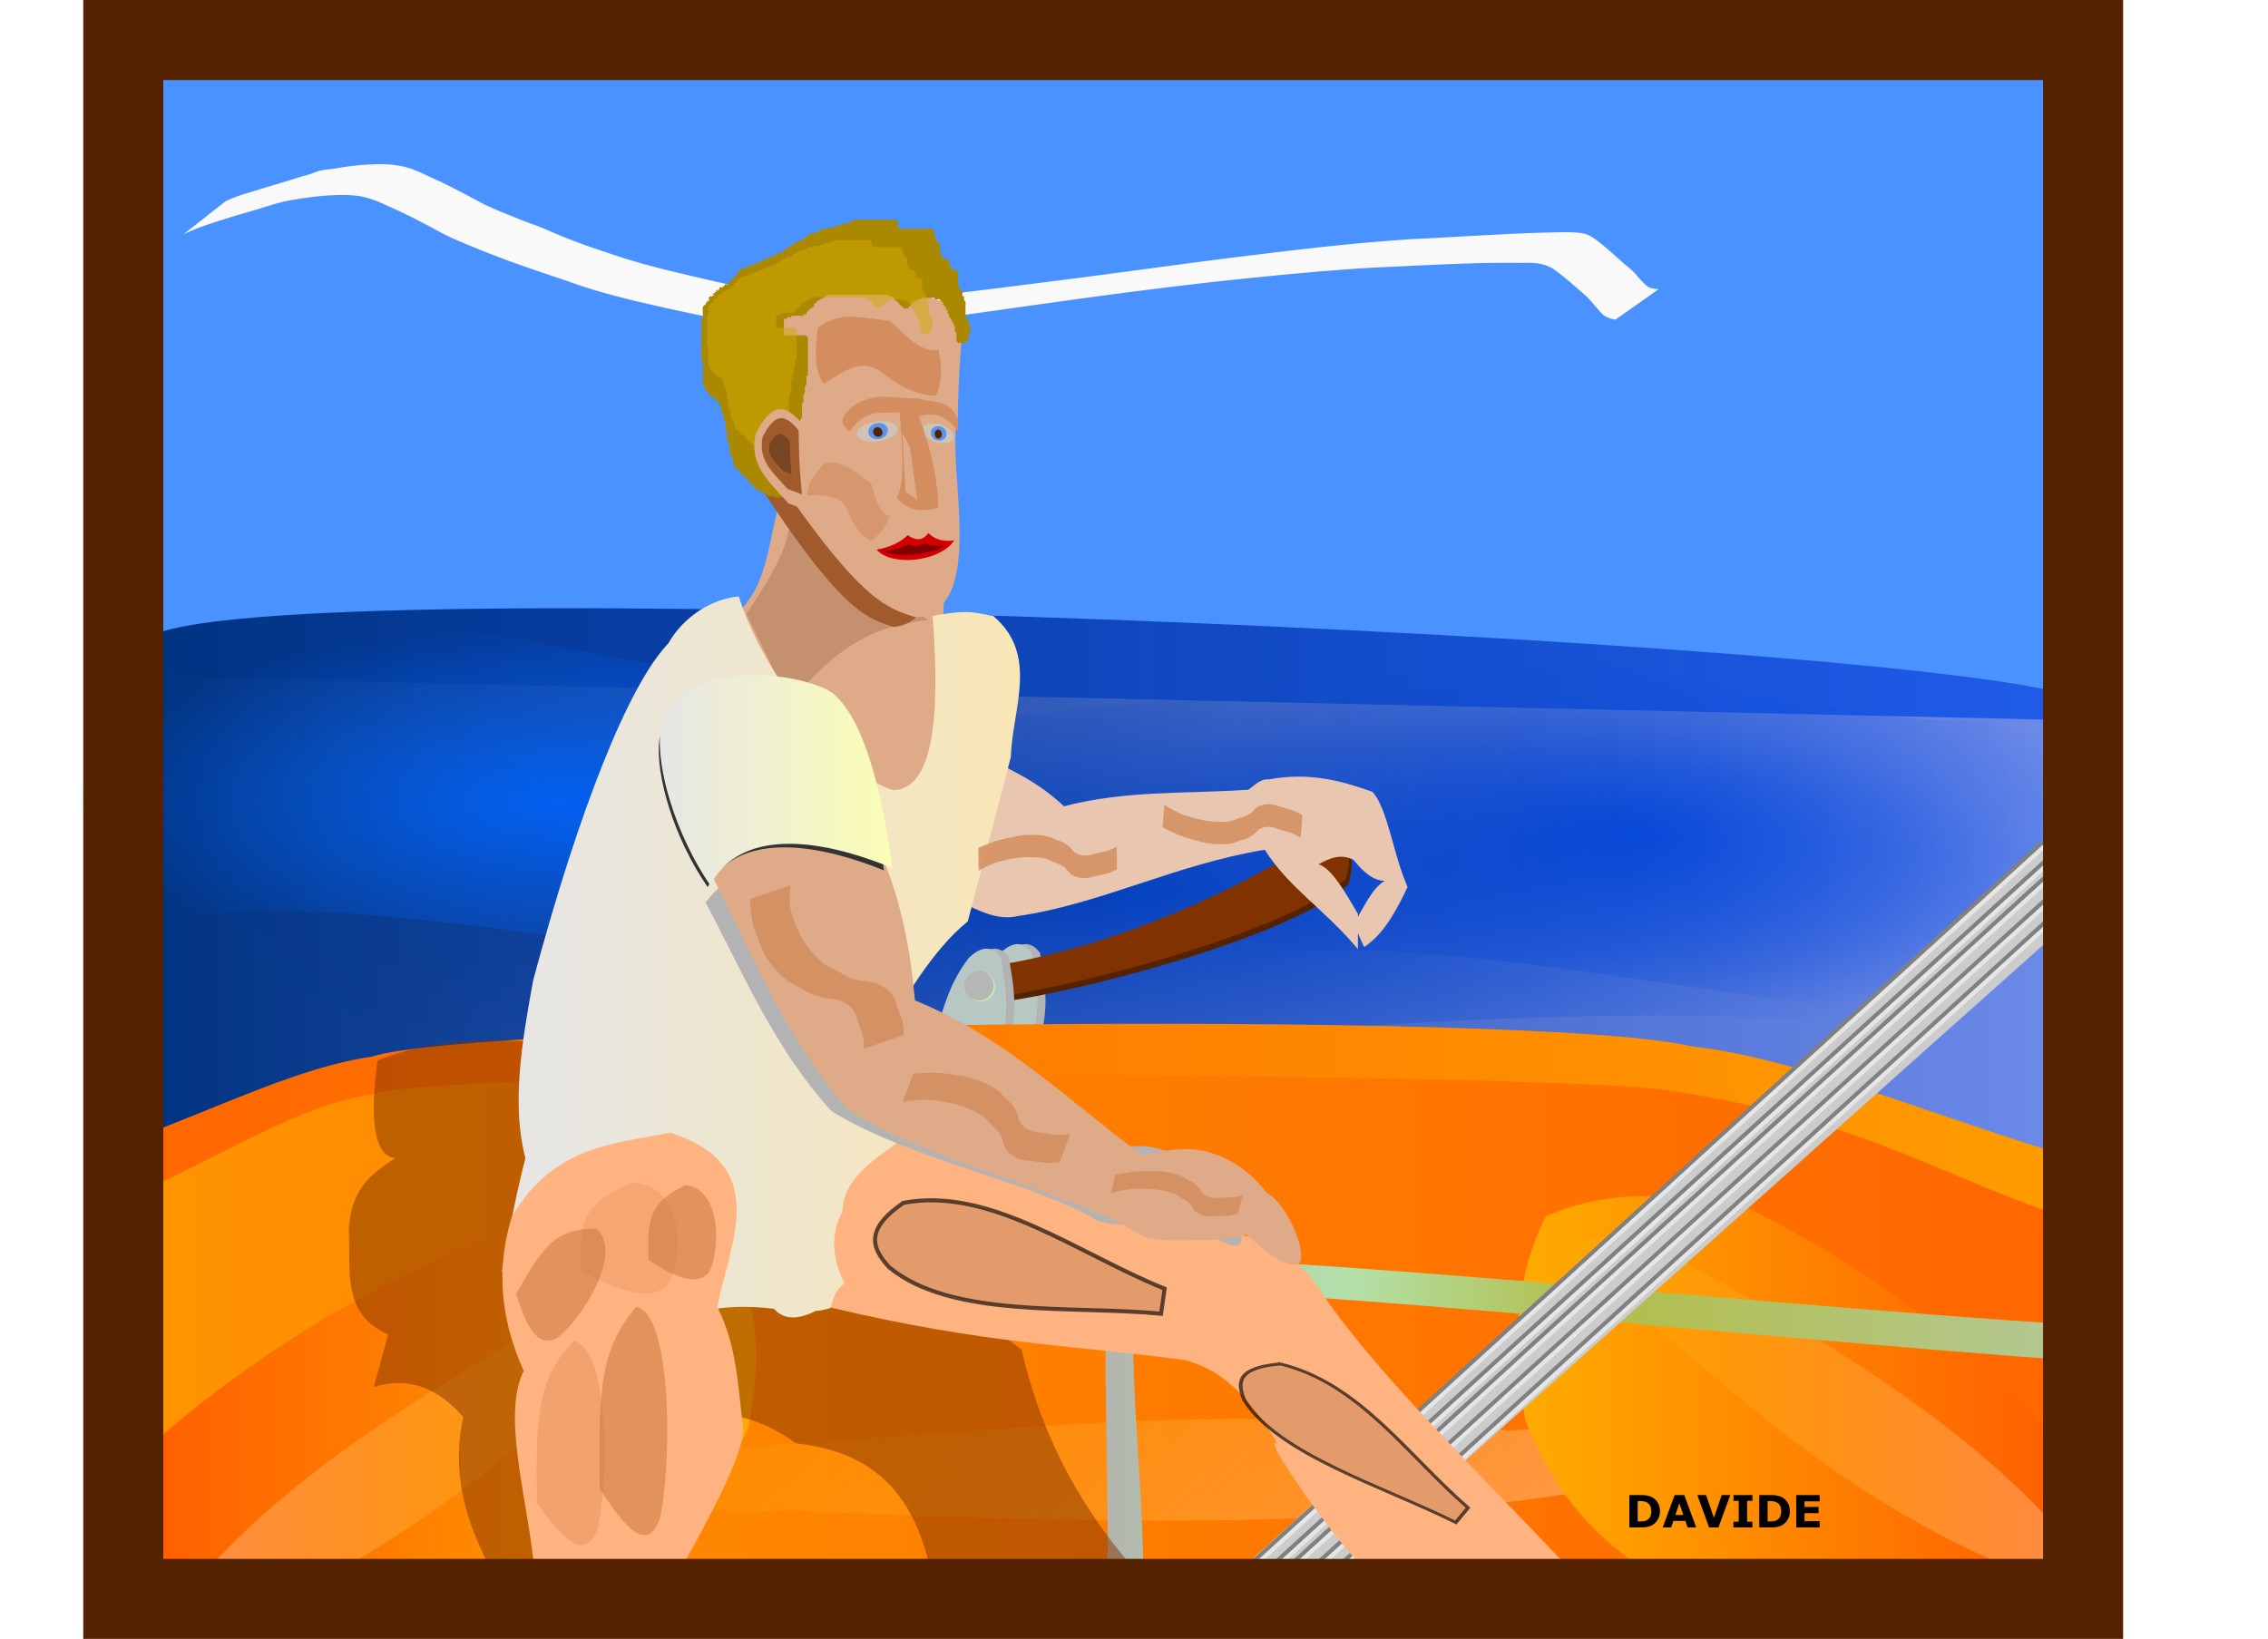 <svg xmlns="http://www.w3.org/2000/svg" xmlns:xlink="http://www.w3.org/1999/xlink" viewBox="0 0 560.38 405.02"><defs><filter id="L" height="1.293" width="2.32" color-interpolation-filters="sRGB" y="-.147" x="-.66"><feGaussianBlur stdDeviation="1.019"/></filter><filter id="D" height="2.705" width="1.668" color-interpolation-filters="sRGB" y="-.853" x="-.334"><feGaussianBlur stdDeviation="9.96"/></filter><filter id="v" height="1.282" width="1.209" color-interpolation-filters="sRGB" y="-.141" x="-.104"><feGaussianBlur stdDeviation="6.379"/></filter><filter id="y" height="1.392" width="1.619" color-interpolation-filters="sRGB" y="-.196" x="-.309"><feGaussianBlur stdDeviation="3.302"/></filter><filter id="z" height="2.711" width="1.504" color-interpolation-filters="sRGB" y="-.855" x="-.252"><feGaussianBlur stdDeviation="4.737"/></filter><filter id="A" height="2.844" width="1.499" color-interpolation-filters="sRGB" y="-.922" x="-.249"><feGaussianBlur stdDeviation="4.72"/></filter><filter id="B" height="1.655" width="1.799" color-interpolation-filters="sRGB" y="-.328" x="-.4"><feGaussianBlur stdDeviation="3.776"/></filter><filter id="t" height="1.462" width="1.5" color-interpolation-filters="sRGB" y="-.231" x="-.25"><feGaussianBlur stdDeviation="4.671"/></filter><filter id="G" height="1.48" width="1.48" color-interpolation-filters="sRGB" y="-.24" x="-.24"><feGaussianBlur stdDeviation="6.051"/></filter><filter id="F" height="1.194" width="1.315" color-interpolation-filters="sRGB" y="-.097" x="-.158"><feGaussianBlur stdDeviation="3.286"/></filter><filter id="H" height="1.183" width="1.348" color-interpolation-filters="sRGB" y="-.092" x="-.174"><feGaussianBlur stdDeviation=".719"/></filter><filter id="I" height="1.365" width="1.694" color-interpolation-filters="sRGB" y="-.183" x="-.347"><feGaussianBlur stdDeviation="1.434"/></filter><filter id="w" height="1.253" width="1.229" color-interpolation-filters="sRGB" y="-.126" x="-.114"><feGaussianBlur stdDeviation="2.735"/></filter><filter id="P" height="1.954" width="1.578" color-interpolation-filters="sRGB" y="-.477" x="-.289"><feGaussianBlur stdDeviation="4.015"/></filter><filter id="K" height="1.242" width="1.238" color-interpolation-filters="sRGB" y="-.121" x="-.119"><feGaussianBlur stdDeviation="1.415"/></filter><filter id="N" height="1.465" width="1.162" color-interpolation-filters="sRGB" y="-.233" x="-.081"><feGaussianBlur stdDeviation=".646"/></filter><filter id="O" height="1.749" width="1.143" color-interpolation-filters="sRGB" y="-.374" x="-.071"><feGaussianBlur stdDeviation=".448"/></filter><filter id="M" height="1.355" width="1.181" color-interpolation-filters="sRGB" y="-.177" x="-.091"><feGaussianBlur stdDeviation=".38"/></filter><filter id="J" height="1.326" width="1.186" color-interpolation-filters="sRGB" y="-.163" x="-.093"><feGaussianBlur stdDeviation=".376"/></filter><filter id="E" height="1.93" width="1.798" color-interpolation-filters="sRGB" y="-.465" x="-.399"><feGaussianBlur stdDeviation="10.399"/></filter><filter id="C" height="1.824" width="2.29" color-interpolation-filters="sRGB" y="-.412" x="-.645"><feGaussianBlur stdDeviation="4.921"/></filter><filter id="d" height="1.844" width="1.335" color-interpolation-filters="sRGB" y="-.422" x="-.168"><feGaussianBlur stdDeviation="16.563"/></filter><filter id="p" height="1.444" width="1.165" color-interpolation-filters="sRGB" y="-.222" x="-.082"><feGaussianBlur stdDeviation="8.127"/></filter><filter id="g" height="2.79" width="1.2" color-interpolation-filters="sRGB" y="-.895" x="-.1"><feGaussianBlur stdDeviation="15.198"/></filter><linearGradient id="b"><stop offset="0" stop-color="#fff7ef" stop-opacity=".729"/><stop offset="1" stop-color="#ffd400" stop-opacity=".132"/></linearGradient><linearGradient id="a"><stop offset="0" stop-color="#06f"/><stop offset="1" stop-color="#06f" stop-opacity="0"/></linearGradient><linearGradient id="c"><stop offset="0" stop-color="#ffac00"/><stop offset="1" stop-color="#ff5d00"/></linearGradient><linearGradient id="u" y2="228.45" gradientUnits="userSpaceOnUse" x2="239.25" y1="228.45" x1="111.24"><stop offset="0" stop-color="#e6e6e6"/><stop offset=".25" stop-color="#eae6da"/><stop offset=".5" stop-color="#efe6ce"/><stop offset="1" stop-color="#f9e6b6"/></linearGradient><linearGradient id="s" y2="200.11" gradientUnits="userSpaceOnUse" x2="507.01" y1="378.36" x1="306.05"><stop offset="0" stop-color="#ccc"/><stop offset="1" stop-color="#ccc"/></linearGradient><linearGradient id="h" y2="217.84" gradientUnits="userSpaceOnUse" x2="496.58" y1="217.84" x1="21.361"><stop offset="0" stop-color="#003380"/><stop offset="1" stop-color="#0033d7" stop-opacity=".574"/></linearGradient><linearGradient id="i" y2="314.88" gradientUnits="userSpaceOnUse" x2="499.1" y1="314.88" x1="19.679"><stop offset="0" stop-color="#ff9400"/><stop offset="1" stop-color="#f60"/></linearGradient><linearGradient id="j" y2="342.83" xlink:href="#b" gradientUnits="userSpaceOnUse" x2="498.26" gradientTransform="matrix(-1.407 -.556 -.904 .831 1187.2 310.67)" y1="342.83" x1="374.5"/><linearGradient id="k" y2="335.5" xlink:href="#c" gradientUnits="userSpaceOnUse" x2="497.42" gradientTransform="matrix(-1.13 0 0 .919 582.49 28.302)" y1="335.5" x1="360.91"/><linearGradient id="l" y2="335.5" xlink:href="#c" gradientUnits="userSpaceOnUse" x2="497.42" y1="335.5" x1="360.91"/><linearGradient id="m" y2="342.83" xlink:href="#b" gradientUnits="userSpaceOnUse" x2="498.26" gradientTransform="matrix(-1.014 0 0 -.994 876.63 680)" y1="342.83" x1="374.5"/><linearGradient id="n" y2="342.83" xlink:href="#b" gradientUnits="userSpaceOnUse" x2="498.26" gradientTransform="matrix(1.014 0 0 -.994 -344.26 689.25)" y1="342.83" x1="374.5"/><linearGradient id="o" y2="340.28" gradientUnits="userSpaceOnUse" x2="499.18" y1="340.28" x1="259.89"><stop offset="0" stop-color="#b3b5af"/><stop offset=".25" stop-color="#b3e1ab"/><stop offset=".5" stop-color="#b3bd47"/><stop offset="1" stop-color="#b3c894"/></linearGradient><linearGradient id="r" y2="268.35" gradientUnits="userSpaceOnUse" x2="499.94" y1="268.35" x1="17.998"><stop offset="0" stop-color="#f60"/><stop offset="1" stop-color="#ff9c00"/></linearGradient><linearGradient id="x" y2="183.92" gradientUnits="userSpaceOnUse" x2="207.66" y1="183.92" x1="150.24"><stop offset="0" stop-color="#e6e6e6"/><stop offset="1" stop-color="#fbfdb6"/></linearGradient><radialGradient id="q" xlink:href="#a" gradientUnits="userSpaceOnUse" cy="210.81" cx="255.61" gradientTransform="matrix(-.493 0 0 .183 251.3 150.81)" r="240.47"/><radialGradient id="f" xlink:href="#a" gradientUnits="userSpaceOnUse" cy="210.81" cx="255.61" gradientTransform="matrix(1 0 0 .213 0 165.99)" r="240.47"/><radialGradient id="e" xlink:href="#a" gradientUnits="userSpaceOnUse" cy="210.81" cx="255.61" gradientTransform="matrix(-.493 0 0 .196 515.31 155.94)" r="240.47"/></defs><path d="M507.85 157.16c-41.439 42.95-176.88-48.285-237.11 18.025l1.244 69.095c21.257-52.23 223.83 28.958 235.86-18.025z" opacity=".92" filter="url(#d)" fill="url(#e)" transform="translate(12.778 8.901)"/><path d="M15.135 167.32c84.053 46.647 358.77-52.442 480.94 19.576l-2.522 75.042c-43.12-56.73-454.02 31.45-478.42-19.58z" opacity=".92" fill="url(#f)" transform="translate(12.778 8.901)"/><path d="M34.883 9.892l.884 157.39 472.15 10.61-.88-167.12z" opacity=".848" fill="#2a7fff"/><path d="M42.817 40.936c2.589-1.372 5.43-2.06 8.207-2.934 3.694-1.156 7.413-2.202 11.092-3.403.49-.128.988-.234 1.472-.383.652-.202 1.664-.653 2.34-.838 1.272-.35 2.615-.45 3.92-.592a59.914 59.914 0 018.082-1c2.794-.152 5.548-.224 8.296.343 3.508.631 6.613 2.507 9.86 3.884a290.337 290.337 0 0110.5 5.456c2.831 1.36 5.76 2.5 8.669 3.678 2.263.963 4.63 1.664 6.877 2.658 5.066 2.27 10.3 4.162 15.574 5.882 6.042 2.104 12.218 3.686 18.437 5.15 7.225 1.708 14.457 3.394 21.756 4.751 7.717 1.353 15.55 1.745 23.37 1.771 13.581-.51 27.06-2.356 40.527-4.074 19.104-2.319 38.141-5.135 57.251-7.414 12.445-1.545 24.914-2.901 37.43-3.701 8.436-.4 16.863-.942 25.3-1.34 4.156-.167 8.315-.316 12.475-.353 1.682.045 3.541 0 5.148.605.87.327 1.515.824 2.278 1.335 2.704 2.058 5.151 4.44 7.755 6.628 1.882 1.382 3.09 3.496 4.94 4.892.814.482 1.74.556 2.659.637l-10.668 7.518c-1.107-.218-2.168-.504-3.057-1.243-1.694-1.561-2.92-3.574-4.712-5.047-2.522-2.208-5.025-4.477-7.787-6.381-2.153-1.244-4.508-1.454-6.971-1.37-4.02-.001-8.04-.025-12.058.1-8.297.233-16.583.696-24.875 1.064-12.25.706-24.46 1.913-36.66 3.204-19.142 2.063-38.2 4.75-57.261 7.451-13.763 1.957-27.562 3.799-41.451 4.567-7.914.046-15.83-.338-23.615-1.876-7.357-1.4-14.68-2.983-21.975-4.668-6.227-1.473-12.401-3.09-18.42-5.294-5.4-1.818-10.818-3.616-16.155-5.61-2.266-.901-4.568-1.71-6.806-2.684-2.931-1.183-5.86-2.391-8.657-3.87-3.419-1.895-6.9-3.689-10.438-5.351-3.175-1.399-6.291-3.098-9.777-3.57-2.708-.364-5.433-.232-8.155-.065-2.693.222-5.362.597-8.025 1.052-2.59.386-5.038 1.207-7.54 1.957-3.672 1.14-7.385 2.14-11.033 3.355-2.879.91-5.717 1.876-8.425 3.226l10.305-8.103z" filter="url(#g)" fill="#f9f9f9" transform="translate(12.778 8.901)"/><path d="M21.861 287.56l.84-137.05c-.35-20.051 416.84-2.785 473.37 11.771l-2.522 132.01z" fill="url(#h)" transform="translate(12.778 8.901)"/><path d="M20.179 284.19l58.016-26.906 158.07-6.726 163.12 3.363 99.215 32.79-2.522 92.49H24.388z" fill="url(#i)" transform="translate(12.778 8.901)"/><path d="M380.09 359.37c-61.683 10.456-130.66 7.888-199.84 4.947-20.629 2.903-27.686-6.68-36.666-14.493 71.937-2.018 131.46-13.389 216.99-5.165 25.347-2.901 40.76 5.805 19.52 14.712z" opacity=".401" fill="url(#j)" transform="translate(12.778 8.901)"/><path d="M166.28 298.09c-19.005-6.71-38.01-5.041-57.015-1.546-33.322 13.056-62.653 31.523-88.373 54.886v28.602l117.83-1.546c11.978-6.983 23.77-14.876 33.259-34.014 3.082-15.461 3.77-30.922-5.702-46.382z" fill="url(#k)" transform="translate(12.778 8.901)"/><path d="M368.27 293.44c16.816-7.3 33.632-5.483 50.448-1.682 29.484 14.2 55.437 34.287 78.195 59.697v31.11l-104.26-1.681c-10.599-7.595-21.033-16.18-29.428-36.996-2.727-16.816-3.337-33.632 5.045-50.448z" fill="url(#l)" transform="translate(13.662 7.133)"/><path d="M496.28 372.45c-25.376-29.136-61.568-49.79-98.072-70.202-8.812-9.247-17.624-3.565-26.437 0 35.173 25.468 58.958 54.657 106.6 76.052 11.192 10.806 23.738 8.62 17.909-5.85z" opacity=".401" fill="url(#m)" transform="translate(13.662 7.133)"/><path d="M36.086 381.7c25.376-29.136 61.568-49.79 98.072-70.202 8.812-9.247 17.624-3.565 26.437 0-35.173 25.468-58.958 54.657-106.6 76.052-11.192 10.806-23.738 8.62-17.909-5.85z" opacity=".401" fill="url(#n)" transform="translate(12.778 8.901)"/><path d="M269.68 378.54c0-22.399-5.488-67.383 0-67.198.797-5.657 152.67 10.61 229 15.915v-8.842c-78.692-5.01-234.91-21.147-236.08-15.03-4.066 1.325-1.179 50.103-1.768 75.155z" fill="url(#o)" transform="translate(12.778 8.901)"/><path d="M243.83 151.96C202.4 192.09 66.96 106.85 6.73 168.8l1.244 64.553c21.253-48.79 223.83 27.06 235.86-16.84z" opacity=".92" filter="url(#p)" fill="url(#q)" transform="translate(12.778 8.901)"/><path d="M257.381 255.053l-16.698-.226c2.04-6.393 3.447-12.787 8.35-19.18 3.92-3.853 6.38-2.21 7.897-.225 1.173 6.339 2.226 12.703.451 19.632z" fill="#b3b3b3"/><path d="M255.381 255.053l-16.698-.226c2.04-6.393 3.447-12.787 8.35-19.18 3.92-3.853 6.38-2.21 7.897-.225 1.173 6.339 2.226 12.703.451 19.632z" fill="#b7c8c4"/><path d="M241.818 240.581c7.293-.763 41.108-5.585 81.686-30.237 7.221-2.452 12.612-2.534 9.703 8.124-14.525 13.976-76.034 29.003-88.907 29.335z" fill="#520"/><path d="M241.138 239.261c7.293-.763 41.108-5.585 81.686-30.237 7.221-2.452 12.612-2.534 9.703 8.124-14.525 13.976-76.034 29.003-88.907 29.335z" fill="#803300"/><path d="M249.678 256.181l-16.698-.225c2.04-6.394 3.447-12.787 8.35-19.18 3.92-3.854 6.38-2.21 7.897-.226 1.173 6.34 2.226 12.703.451 19.632z" fill="#b3b3b3"/><path d="M247.678 256.181l-16.698-.225c2.04-6.394 3.447-12.787 8.35-19.18 3.92-3.854 6.38-2.21 7.897-.226 1.173 6.34 2.226 12.703.451 19.632z" fill="#b7c8c4"/><path d="M244.525 241.04a3.61 3.61 0 11-.013-.01" opacity=".92" fill="#c6e9af"/><path d="M243.88 240.589a3.61 3.61 0 11-.015-.01" opacity=".92" fill="#b3b3b3"/><path d="M19.339 286.72c20.189-8.438 42.485-23.195 60.538-25.224 15.975-6.698 290.92-5.603 320.35-.84 48.665 7.53 66.144 21.3 99.215 31.95l-1.682-15.975c-29.726-8.575-66.74-24.297-92.489-26.906-37.276-9.301-300.73-6.095-326.23 2.523-17.256 2.4-36.699 12.035-60.538 21.02z" fill="url(#r)" transform="translate(12.778 8.901)"/><path d="M292.6 380.04l201.79-182.46.84 24.203-178.25 159.09z" fill="url(#s)" transform="translate(12.778 8.901)"/><path d="M305.378 389.791l199.27-181.62" stroke="gray" fill="#999"/><path d="M307.168 389.571l199.27-181.61" stroke="#e6e6e6" fill="#e6e6e6"/><path d="M308.272 392.347l199.27-181.62" stroke="gray" fill="#999"/><path d="M310.062 392.127l199.27-181.61" stroke="#e6e6e6" fill="#e6e6e6"/><path d="M308.272 396.347l199.27-181.62" stroke="gray" fill="#999"/><path d="M310.062 396.127l199.27-181.61" stroke="#e6e6e6" fill="#e6e6e6"/><path d="M312.272 398.347l199.27-181.62" stroke="gray" fill="#999"/><path d="M314.062 398.127l199.27-181.61" stroke="#e6e6e6" fill="#e6e6e6"/><path d="M318.272 398.347l199.27-181.62" stroke="gray" fill="#999"/><path d="M320.062 398.127l199.27-181.61" stroke="#e6e6e6" fill="#e6e6e6"/><path d="M93.239 262.061c20.041-7.877 40.083-4.332 60.124-2.783l99.029 74.222c4.268 18.246 12.273 36.492 28.294 54.739l-50.398 1.855c-4.404-23.969-17.47-31.578-33.599-33.4-18.863-13.904-37.725-4.859-56.588-2.783l-7.074 36.183-11.493-1.855c-6.282-11.65-10.17-23.928-7.074-38.04-6.242-7.199-13.505-10.114-22.105-7.422l3.537-12.989c-11.703-5.107-9.145-16.202-9.726-25.978.685-10.828 6.237-13.996 11.494-17.628-5.097-.436-6.397-8.842-4.421-24.122z" opacity=".5" fill="#803300"/><path d="M205.118 323.101c38.972 9.225 59.518 9.238 87.567 13.001 7.227 1.838 14.703 6.65 22.943 20.65-5.002-2.859 16.934 27.266 20.267 29.443 1.6 1.046 50.858.383 50.858.383-21.197-22.464-45.611-46.134-59.271-65.771-5.99-10.1-11.982-11.544-17.972-14.913l-91.78-26.77c-14.278 7.944-22.66 19.818-12.619 43.975z" fill="#ffb380"/><path d="M234.458 221.661c6.138 2.453 11.038 6.151 17.176 4.701 20.289-2.948 38.845-12.749 60.866-16.367 5.919 9.41 14.553 14.487 23.017 24.551v-8.695c-3.24-5.564-6.479-11.21-9.718-12.275 2.898-1.639 5.797-2.653 8.695-1.023 2.557 3.261 5.115 5.151 7.672 5.115-3.031 1.685-5.263 6.567-7.672 10.741l2.557 5.626c4.122-2.705 7.205-7.31 10.741-14.833-3.664-8.337-4.897-19.397-8.695-23.528-7.247-2.574-15.3-4.959-25.574-3.069-2.216-.17-3.495 1.534-5.115 2.558-15.174 1.046-30.348.097-45.522 4.092-6.967-6.535-13.082-8.805-19.436-12.275z" fill="#e9c6af"/><path d="M181.088 152.571c9.62-8.168 8.259-19.827 12.605-31.51l40.038 24.096c-2.224 10.875 2.115 21.75 4.449 32.624l-6.303 24.097h-26.692z" fill="#deaa87"/><path d="M171.64 142.83c12.1-17.93 9.888-20.164 11.502-26.595l33.356 28.137c-17.286 1.526-25.843 10.853-34.122 20.428z" opacity=".5" filter="url(#t)" fill="#784421" transform="translate(12.778 8.901)"/><path d="M169.76 138.49c6.222 19.772 26.023 44.553 38.209 47.882 9.544-.304 11.716-16.991 9.673-43.045 9.74-1.897 11.265-.508 14.993 0 11.375 9.623 4.702 22.855 4.353 34.823l-10.64 40.627c-9.204 7.563-14.93 18.604-21.765 28.536l12.575 20.314c-9.645 7.504-21.557 12.869-21.765 22.732-3.122 5.965-2.498 11.93.484 17.895-2.875 2.208-2.547 3.909-3.494 6.117-7.695 2.171-3.898-1.525-1.312-.639-3.546 2.268-9.06 4.887-12.606.81-13.34-1.659-22.647 1.253-20.314 3.869l-46.915-13.06c1.697-8.874 2.912-16.785 5.804-28.051-3.45-13.033-.944-28.448 1.935-44.013 11.285-42.03 23.538-72.901 33.372-83.19 3.658-6.42 10.444-10.95 17.412-11.607z" fill="url(#u)" transform="translate(12.778 8.901)"/><path d="M126.438 300.711c-3.51 11.723-3.414 24.053 3.124 38.431l10.42-11.34-10.64 11.12c-5.154 10.51.541 30.061 2.418 46.431l37.242.968c9.151-16.3 15.621-29.585 14.51-34.34-1.237-9.674-1.405-19.346-6.287-29.02 3.412-16.564 13.183-35.063-11.608-43.044-14.086 2.822-28.796 3.15-39.176 20.797z" fill="#ffb380"/><path d="M205.3 203.05c4.73 11.344 6.922 23.196 7.991 35.272 22.772 9.31 38.073 25.025 56.215 38.303 6.969-1.824 12.228-1.94 16.258-.827 7.126 2.045 11.106 5.976 14.605 10.196 5.175 2.787 10.161 15.53 7.716 17.361-2.568 1.543-8.903-3.432-12.952-7.164-5.075 1.424-9.418 1.384-13.778 1.377-4.268.087-8.57.24-12.125-1.102-15.539-10.262-52.16-17.804-72.749-31.414-15.847-18.295-24.049-39.458-34.446-59.797 12.053-16.363 27.616-9.563 43.264-2.204z" transform="matrix(.903 0 0 .862 27.999 46.094)" filter="url(#v)" fill="#b3b3b3"/><path d="M218.078 211.951c4.73 11.344 6.922 23.196 7.991 35.272 22.772 9.31 38.073 25.025 56.215 38.303 6.969-1.824 12.228-1.94 16.258-.826 7.126 2.044 11.106 5.975 14.605 10.196 5.175 2.786 10.161 15.53 7.716 17.36-2.568 1.544-8.903-3.432-12.952-7.164-5.075 1.425-9.418 1.384-13.778 1.378-4.268.086-8.57.239-12.125-1.103-15.539-10.262-52.16-17.804-72.749-31.414-15.847-18.295-24.049-39.458-34.446-59.797 12.053-16.363 27.616-9.563 43.264-2.204z" fill="#deaa87"/><path d="M162.72 209.91c6.243-12.227 22.698-13.405 44.947-4.322-2.332-17.265-6.457-36.098-14.478-43.002-6.564-5.192-38.189-10.055-42.786 9.076-1.128 9.278 3.843 25.863 12.317 38.248z" transform="matrix(.969 0 0 .954 17.179 18.96)" filter="url(#w)" fill="#333"/><path d="M162.72 209.91c6.243-12.227 22.698-13.405 44.947-4.322-2.332-17.265-6.457-36.098-14.478-43.002-6.564-5.192-38.189-10.055-42.786 9.076-1.128 9.278 3.843 25.863 12.317 38.248z" fill="url(#x)" transform="translate(12.778 8.901)"/><path d="M179.32 209.85a30.178 30.178 0 00.003 5.672c.301 2.354 1.006 4.613 1.71 6.87a26.26 26.26 0 001.837 3.916c.613 1.01 1.16 2.053 1.983 2.91.577.755 1.444 1.163 2.16 1.758.623.39 1.058 1.009 1.702 1.365.616.492 1.357.822 2.106 1.058.938.169 1.857.278 2.734.674.761.493 1.487 1.031 2.007 1.782.647.757.99 1.701 1.263 2.644.15.97.44 1.908.638 2.868.286.958.5 1.928.622 2.92.09.858.103 1.72.114 2.582l-6.652 3.397c-.006-.837-.011-1.676-.081-2.512-.1-.974-.283-1.93-.612-2.856-.177-.95-.467-1.873-.58-2.834-.234-.88-.589-1.693-1.187-2.392-.445-.615-1.078-1.08-1.751-1.423-.894-.286-1.824-.376-2.718-.657-.79-.306-1.565-.655-2.234-1.182-.613-.44-1.122-1.002-1.737-1.442-.753-.59-1.57-1.113-2.15-1.892-.823-.934-1.458-1.982-2.057-3.07-.709-1.326-1.377-2.682-1.8-4.131-.6-2.334-1.322-4.637-1.658-7.032-.241-1.848-.304-3.695-.411-5.554l6.75-3.439z" transform="matrix(1.484 0 0 1 -70.805 8.901)" opacity=".92" filter="url(#y)" fill="#d38d5f"/><path d="M221.26 243.61a30.178 30.178 0 00.003 5.672c.301 2.354 1.006 4.613 1.71 6.87a26.26 26.26 0 001.837 3.916c.613 1.01 1.16 2.053 1.983 2.91.577.755 1.444 1.163 2.16 1.757.623.392 1.058 1.01 1.702 1.366.616.492 1.357.822 2.106 1.058.938.169 1.857.278 2.734.674.761.493 1.487 1.031 2.007 1.782.647.757.99 1.701 1.263 2.644.15.97.44 1.908.638 2.868.286.958.5 1.928.622 2.92.09.858.103 1.72.114 2.582l-6.652 3.397c-.006-.837-.011-1.676-.081-2.512-.1-.974-.283-1.93-.612-2.856-.177-.95-.467-1.873-.58-2.834-.234-.88-.589-1.693-1.187-2.392-.445-.615-1.078-1.08-1.751-1.423-.894-.286-1.824-.376-2.718-.657-.79-.306-1.565-.655-2.234-1.182-.613-.44-1.122-1.002-1.737-1.442-.753-.59-1.57-1.113-2.15-1.892-.823-.934-1.458-1.982-2.057-3.07-.709-1.326-1.377-2.682-1.8-4.131-.6-2.334-1.322-4.637-1.658-7.032-.241-1.848-.304-3.695-.411-5.554l6.75-3.439z" transform="scale(1 -1) rotate(-83.921 -64.81 -15.332)" opacity=".92" filter="url(#y)" fill="#d38d5f"/><path transform="matrix(.206 .599 .743 -.167 47.873 203.031)" d="M221.26 243.61a30.178 30.178 0 00.003 5.672c.301 2.354 1.006 4.613 1.71 6.87a26.26 26.26 0 001.837 3.916c.613 1.01 1.16 2.053 1.983 2.91.577.755 1.444 1.163 2.16 1.757.623.392 1.058 1.01 1.702 1.366.616.492 1.357.822 2.106 1.058.938.169 1.857.278 2.734.674.761.493 1.487 1.031 2.007 1.782.647.757.99 1.701 1.263 2.644.15.97.44 1.908.638 2.868.286.958.5 1.928.622 2.92.09.858.103 1.72.114 2.582l-6.652 3.397c-.006-.837-.011-1.676-.081-2.512-.1-.974-.283-1.93-.612-2.856-.177-.95-.467-1.873-.58-2.834-.234-.88-.589-1.693-1.187-2.392-.445-.615-1.078-1.08-1.751-1.423-.894-.286-1.824-.376-2.718-.657-.79-.306-1.565-.655-2.234-1.182-.613-.44-1.122-1.002-1.737-1.442-.753-.59-1.57-1.113-2.15-1.892-.823-.934-1.458-1.982-2.057-3.07-.709-1.326-1.377-2.682-1.8-4.131-.6-2.334-1.322-4.637-1.658-7.032-.241-1.848-.304-3.695-.411-5.554l6.75-3.439z" opacity=".92" filter="url(#y)" fill="#d38d5f"/><path transform="matrix(.382 .661 .729 -.346 -20.32 153.221)" d="M221.26 243.61a30.178 30.178 0 00.003 5.672c.301 2.354 1.006 4.613 1.71 6.87a26.26 26.26 0 001.837 3.916c.613 1.01 1.16 2.053 1.983 2.91.577.755 1.444 1.163 2.16 1.757.623.392 1.058 1.01 1.702 1.366.616.492 1.357.822 2.106 1.058.938.169 1.857.278 2.734.674.761.493 1.487 1.031 2.007 1.782.647.757.99 1.701 1.263 2.644.15.97.44 1.908.638 2.868.286.958.5 1.928.622 2.92.09.858.103 1.72.114 2.582l-6.652 3.397c-.006-.837-.011-1.676-.081-2.512-.1-.974-.283-1.93-.612-2.856-.177-.95-.467-1.873-.58-2.834-.234-.88-.589-1.693-1.187-2.392-.445-.615-1.078-1.08-1.751-1.423-.894-.286-1.824-.376-2.718-.657-.79-.306-1.565-.655-2.234-1.182-.613-.44-1.122-1.002-1.737-1.442-.753-.59-1.57-1.113-2.15-1.892-.823-.934-1.458-1.982-2.057-3.07-.709-1.326-1.377-2.682-1.8-4.131-.6-2.334-1.322-4.637-1.658-7.032-.241-1.848-.304-3.695-.411-5.554l6.75-3.439z" opacity=".92" filter="url(#z)" fill="#d38d5f"/><path d="M221.26 243.61a30.178 30.178 0 00.003 5.672c.301 2.354 1.006 4.613 1.71 6.87a26.26 26.26 0 001.837 3.916c.613 1.01 1.16 2.053 1.983 2.91.577.755 1.444 1.163 2.16 1.757.623.392 1.058 1.01 1.702 1.366.616.492 1.357.822 2.106 1.058.938.169 1.857.278 2.734.674.761.493 1.487 1.031 2.007 1.782.647.757.99 1.701 1.263 2.644.15.97.44 1.908.638 2.868.286.958.5 1.928.622 2.92.09.858.103 1.72.114 2.582l-6.652 3.397c-.006-.837-.011-1.676-.081-2.512-.1-.974-.283-1.93-.612-2.856-.177-.95-.467-1.873-.58-2.834-.234-.88-.589-1.693-1.187-2.392-.445-.615-1.078-1.08-1.751-1.423-.894-.286-1.824-.376-2.718-.657-.79-.306-1.565-.655-2.234-1.182-.613-.44-1.122-1.002-1.737-1.442-.753-.59-1.57-1.113-2.15-1.892-.823-.934-1.458-1.982-2.057-3.07-.709-1.326-1.377-2.682-1.8-4.131-.6-2.334-1.322-4.637-1.658-7.032-.241-1.848-.304-3.695-.411-5.554l6.75-3.439z" transform="matrix(.425 -.634 .705 .394 21.909 243.131)" opacity=".92" filter="url(#A)" fill="#d38d5f"/><path d="M114.74 310.87c6.771-11.972 9.562-15.98 19.719-16.159 7.253 5.801-3.953 23.048-9.673 27.085-5.095 2.485-7.505-3.192-10.046-10.926z" opacity=".7" filter="url(#B)" fill="#c87137" transform="translate(12.778 8.901)"/><path d="M132.52 341.14c6.771-11.972 10.157-15.782 20.314-15.961 7.253 5.801-3.953 23.048-9.673 27.085-5.095 2.485-8.1-3.39-10.64-11.124z" transform="matrix(.854 -.966 .521 1.584 -142.722 -44.526)" opacity=".7" filter="url(#B)" fill="#c87137"/><path d="M132.52 341.14c6.771-11.972 10.157-15.782 20.314-15.961 7.253 5.801-3.953 23.048-9.673 27.085-5.095 2.485-8.1-3.39-10.64-11.124z" transform="matrix(1.22 -.469 .744 .769 -271.892 113.871)" opacity=".434" filter="url(#B)" fill="#c87137"/><path d="M132.52 341.14c6.771-11.972 10.157-15.782 20.314-15.961 7.253 5.801-3.953 23.048-9.673 27.085-5.095 2.485-8.1-3.39-10.64-11.124z" transform="matrix(.854 -.399 .521 .654 -130.632 141.181)" opacity=".7" filter="url(#C)" fill="#c87137"/><path d="M132.52 341.14c6.771-11.972 10.157-15.782 20.314-15.961 7.253 5.801-3.953 23.048-9.673 27.085-5.095 2.485-8.1-3.39-10.64-11.124z" transform="matrix(.854 -.863 .521 1.415 -158.202 3.16)" opacity=".5" filter="url(#B)" fill="#c87137"/><path d="M210.44 288.35c-9.908 6.76-7.583 11.481-3.537 15.915 15.407 12.735 45.408 9.399 67.198 11.494l.884-6.19c-21.515-8.647-43.03-25.282-64.545-21.22z" opacity=".8" filter="url(#D)" stroke="#000" fill="#d38d5f" transform="translate(12.778 8.901)"/><path d="M291.78 329.91c-9.908 6.76-7.583 11.481-3.537 15.915 15.407 12.735 45.408 9.399 67.198 11.494l.884-6.19c-21.515-8.647-43.03-25.282-64.545-21.22z" transform="matrix(.841 .341 -.371 .638 193.338 27.077)" opacity=".8" filter="url(#E)" stroke="#000" fill="#d38d5f"/><path d="M179.93 110.3c20.608 30.019 26.887 31.237 33.62 33.365 18.057-1.849 7.222-38.038 10.315-49.306.088-8.84.886-21.652 1.91-25.951-16.683-9.193-33.365-7.468-50.048 1.112z" transform="matrix(.944 0 0 .981 19.265 14.016)" filter="url(#F)" fill="#a05a2c"/><path d="M192.708 119.201c20.608 30.02 26.887 31.237 33.62 33.365 18.057-1.848 7.222-38.038 10.315-49.306.088-8.84.886-21.652 1.91-25.95-16.683-9.194-33.365-7.468-50.048 1.111z" fill="#deaa87"/><path d="M192.948 122.911c-.494 0-.998.097-1.483 0-.171-.034-.214-.292-.37-.37-.234-.117-1.25.116-1.484 0-.156-.079-.214-.293-.37-.371-.11-.056-.284.087-.371 0-.087-.088.087-.284 0-.371-.087-.087-.283.087-.37 0-.088-.087.087-.283 0-.37-.186-.186-.927.185-1.113 0-.087-.088.088-.284 0-.371-.087-.088-.26.055-.37 0-.157-.079-.248-.248-.371-.371-.124-.124-.293-.215-.371-.37-.055-.111.087-.284 0-.372-.124-.123-.618.124-.742 0-.174-.174.175-.566 0-.741-.087-.087-.26.055-.37 0-1.543-.771.396.026-.37-.741-.088-.088-.284.087-.372 0-.767-.768 1.172.03-.37-.742-.512-.256-.332.449-.742-.37 0-.99.124.123-.37-.371-.768-.767 1.172.03-.371-.742-.989 0 .123.124-.371-.37-.767-.768.03 1.172-.741-.371-.074-.147.075-1.037 0-1.112-.088-.088-.284.087-.371 0-.186-.186.185-.927 0-1.113-.088-.087-.284.088-.37 0-.186-.185.184-.926 0-1.112-.088-.087-.284.088-.372 0-.13-.13.128-1.597 0-1.853-.078-.157-.292-.215-.37-.371-.074-.147.075-1.037 0-1.112-.088-.088-.284.087-.371 0-.087-.088 0-.248 0-.371v-1.854c0-.123.087-.283 0-.37s-.283.087-.37 0c-.088-.088 0-.248 0-.371v-1.112.741-1.112c0-.124.055-.26 0-.37-.079-.157-.293-.215-.372-.372-.11-.22.111-.52 0-.74-.078-.157-.292-.215-.37-.372-.056-.11 0-.247 0-.37v-.371c0-1.027-.371.285-.371-.742 0-.123-.124-.37 0-.37s0 .494 0 .37c0-.247.11-.52 0-.741-.055-.11-.283.087-.37 0-.175-.175.11-.52 0-.741-.772-1.543.025.396-.742-.371-.088-.088.055-.26 0-.37-.772-1.544.025.395-.742-.372-.087-.087.088-.283 0-.37-.174-.175-.566.174-.741 0-.087-.088.055-.26 0-.371-.078-.156-.293-.214-.37-.37-.056-.111.087-.284 0-.371s-.284.087-.371 0c-.088-.088.087-.284 0-.371s-.284.087-.371 0c-.088-.088.055-.26 0-.37-.078-.157-.293-.215-.37-.372-.111-.22.174-.566 0-.741-.088-.087-.284.087-.372 0-.087-.087 0-.247 0-.37v-4.449c0-.167.057-1 0-1.113-.078-.156-.292-.214-.37-.37-.067-.134 0-1.596 0-1.854v-7.785c0-.124-.088-.283 0-.37s.283.087.37 0c.088-.088 0-.248 0-.372v-.37c0-.263-.048-2.129 0-2.225.245-.488.497-.252.742-.741.055-.11-.088-.283 0-.37s.283.087.37 0c.088-.088-.087-.284 0-.371s.284.087.371 0c.175-.175-.11-.52 0-.742.41-.82.23-.115.742-.37 1.543-.772-.397.025.37-.742.088-.087.284.087.371 0 .088-.087-.087-.283 0-.37s.283.087.37 0c.088-.088-.087-.284 0-.372.768-.767-.03 1.173.742-.37.056-.11-.11-.316 0-.371.221-.11.507.078.742 0 .331-.11.429-.585.741-.741.221-.11.567.174.742 0 .087-.088-.088-.284 0-.371s.283.087.37 0c.767-.767-1.172.03.371-.742.11-.055.283.088.37 0 .088-.087-.054-.26 0-.37.079-.157.248-.247.372-.371s.214-.293.37-.37c.11-.056.284.087.371 0 .175-.175-.11-.521 0-.742.771-1.543-.026.396.741-.37.088-.088-.087-.284 0-.372s.284.088.371 0c.088-.087-.087-.283 0-.37.076-.076.965.073 1.112 0 .157-.078.215-.293.371-.371.221-.11.567.175.742 0 .087-.087-.088-.283 0-.37s.253.038.37 0c.262-.088.48-.284.742-.371.117-.04.26.055.37 0 .157-.079.215-.293.371-.371.221-.11.567.175.742 0 .087-.088-.11-.316 0-.37.22-.111.507.077.741 0 .166-.056.214-.293.37-.372.111-.055.26.056.371 0 .157-.078.215-.292.371-.37.11-.056.26.055.37 0 .157-.079.215-.293.372-.371.22-.11.566.175.741 0 .087-.087-.087-.283 0-.37.125-.125.617.124.742 0 .087-.088-.088-.284 0-.372.174-.174.52.111.741 0 .156-.078.214-.292.37-.37.111-.056.284.087.371 0 .088-.088-.087-.284 0-.371s.284.087.371 0c.088-.087-.087-.283 0-.37.175-.175.567.174.742 0 .087-.088 0-.248 0-.371.123 0 .283.087.37 0 .088-.088-.087-.284 0-.371s.254.039.371 0c.832-.278 1.008-.69 1.854-1.112.913-.457-.335 1.076 1.112-.371.087-.087 0-.247 0-.37.123 0 .26.054.37 0 .157-.079.248-.495.371-.371.124.123-.545.37-.37.37.276 0 .546-.175.741-.37.087-.088-.087-.284 0-.371s.26.055.37 0c.157-.078.215-.293.371-.37.147-.074 1.037.075 1.113 0 .087-.088-.088-.284 0-.372s.247 0 .37 0h.371c.989 0-.123.124.37-.37.088-.088.284.087.372 0 .087-.088-.088-.284 0-.371.101-.102 1.281.1 1.482 0 .157-.078.215-.293.371-.37.233-.117 1.25.116 1.483 0 .156-.079.214-.293.37-.372.222-.11.521.111.742 0 .157-.078.205-.315.371-.37.234-.078.494 0 .741 0 .248-.124.48-.284.742-.371.234-.078.52.11.741 0 .157-.078.215-.293.371-.37.11-.056.283.087.37 0 .088-.088-.087-.284 0-.371s.248 0 .371 0h9.639c.124 0 .37-.124.37 0 0 .123-.493 0-.37 0 .247 0 .52-.11.742 0 .11.055-.088.283 0 .37s.283-.087.37 0c.088.088 0 .247 0 .371 0 .509-.194 1.2.371 1.483.11.055.247 0 .37 0h7.786c.124 0 .37-.124.37 0s-.37-.124-.37 0c0 .175.293.214.37.37.074.148-.075 1.037 0 1.113.088.087.284-.088.371 0 .186.185-.185.927 0 1.112.088.087.284-.087.371 0 .175.175-.175.567 0 .741.088.088.284-.087.37 0 .088.088-.086.284 0 .371s.284-.087.372 0c.087.088 0 .247 0 .37 0 .176-.017 1.838 0 1.855.087.087.315-.111.37 0 .11.22 0 .494 0 .741 0 .124-.087.283 0 .37s.284-.087.371 0c.087.088-.087.284 0 .371.012.012 1.022 0 1.112 0h.371c-.247 0-.741-.247-.741 0 0 .277.546.176.741.371.175.175-.11.52 0 .742.078.156.293.214.37.37.111.221-.174.567 0 .742.088.087.284-.088.371 0 .088.087-.087.283 0 .37.124.124.618-.123.742 0 .087.088-.087.284 0 .371.124.124.618-.123.741 0 .088.088 0 .247 0 .37v2.967c0 .123-.087.283 0 .37s.284-.087.371 0c.175.175-.11.52 0 .742.772 1.543-.026-.396.742.37.089.09-.09 1.394 0 1.484.087.087.283-.088.37 0 .175.174-.078.506 0 .741.088.262.284.48.371.741.07.21 0 .869 0 1.113v2.223c0 .124-.087.284 0 .372s.283-.088.37 0c.175.174-.174.566 0 .741.088.087.284-.087.371 0 .175.175-.174.567 0 .742.088.087.284-.088.371 0 .088.087 0 .247 0 .37 0 .263.048 2.129 0 2.225-.078.156-.315.204-.37.37-.09.269.122 1.361 0 1.483-.175.175-.567-.175-.742 0-.087.088.087.284 0 .37s-.247 0-.37 0c-.137 0-1.469.016-1.484 0-.87-.869 1.143 0 .371 0-.276 0-.546-.174-.741-.37-.017-.017 0-1.679 0-1.853 0-.124.087-.284 0-.371s-.284.087-.371 0c-.102-.102.1-1.282 0-1.483-.078-.156-.293-.214-.37-.37-.056-.111.054-.261 0-.371-.079-.157-.293-.215-.372-.371-.055-.11.056-.26 0-.37-.078-.157-.292-.215-.37-.372-.056-.11.087-.283 0-.37s-.284.087-.371 0c-.175-.175.11-.52 0-.742-.078-.156-.293-.214-.37-.37-.111-.222.174-.567 0-.742-.088-.087-.284.087-.371 0-.124-.124.123-.618 0-.741-.088-.088-.284.087-.371 0-.088-.088.087-.284 0-.371s-.284.087-.37 0c-.176-.175.174-.567 0-.742-.088-.087-.284.088-.372 0-.087-.087.088-.283 0-.37s-.283.087-.37 0c-.088-.088.087-.284 0-.371-.076-.076-.966.073-1.113 0-.156-.078-.214-.293-.37-.37-.098-.05-1.29 0-1.483 0h-.742c-.123 0-.37.123-.37 0s.494 0 .37 0c-.247 0-.507-.079-.741 0-.166.055-.214.292-.37.37-.198.099-.545-.099-.742 0-.157.078-.215.293-.37.37-.111.056-.261-.055-.372 0-1.543.772.397-.025-.37.742-.088.088-.284-.087-.371 0-.088.088.087.283 0 .37s-.283-.087-.37 0c-.088.088.087.284 0 .372s-.284-.088-.372 0c-.087.087.088.283 0 .37-.052.053-1.036.038-1.112 0-.36-.18-.38-.561-.741-.741-.11-.055-.284.087-.37 0-.088-.088.054-.26 0-.37-.08-.157-.248-.248-.372-.372-.123-.123-.214-.292-.37-.37-.11-.056-.284.087-.371 0-.087-.088.055-.26 0-.371-.078-.156-.247-.247-.37-.37-.124-.124-.215-.293-.372-.371-.22-.111-.566.174-.741 0-.087-.088.087-.284 0-.371s-.247 0-.37 0h-14.458c-.124 0-.261-.055-.372 0-.156.078-.214.292-.37.37-.11.056-.284-.087-.371 0-.087.088.087.284 0 .371s-.26-.055-.37 0c-1.23 1.23.349-.174-.742.371-.157.078-.215.293-.37.37-.111.056-.284-.087-.372 0-.087.088.088.284 0 .371s-.283-.087-.37 0c-.088.088.087.284 0 .371s-.284-.087-.371 0c-.175.175.175.567 0 .742-.087.087-.283-.088-.37 0-.088.087.087.283 0 .37s-.261-.055-.372 0c-.098.05-1.063 1.014-1.112 1.113-.055.11.088.283 0 .37-.174.175-.566-.175-.741 0-.088.088.087.284 0 .37s-.247 0-.37 0h-2.596c-.124 0-.37.125-.37 0 0-.123.37-.123.37 0 0 .742-.891.15-1.112.372-.088.087.087.283 0 .37-.175.175-.567-.174-.742 0-.016.017 0 1.68 0 1.854v1.854c0 .123-.087.283 0 .37s.248 0 .371 0H197.767c.136 0 1.468-.015 1.483 0 .088.088-.087.284 0 .371s.284-.087.371 0c.087.087 0 .247 0 .37V92.513c0 .124.087.283 0 .37s-.283-.087-.37 0c-.088.088 0 .248 0 .372 0 .257.066 1.719 0 1.853-.079.156-.293.215-.371.37-.119.238.099 1.185 0 1.484-.088.262-.284.479-.371.741-.078.235 0 .494 0 .742 0 .09.012 1.1 0 1.112-.088.087-.284-.088-.37 0-.016.015 0 1.347 0 1.483 0 .263.047 2.128 0 2.224-.079.156-.293.214-.372.37-.1.202.102 1.382 0 1.484-.087.087-.283-.088-.37 0-.088.087 0 .247 0 .37v10.751c0 .124.055.26 0 .371-.079.156-.293.214-.371.37-.11.222.175.567 0 .742-.087.088-.283-.087-.37 0-.176.175.11.52 0 .742-.079.156-.293.214-.372.37-.055.11.088.284 0 .371-.087.087-.283-.087-.37 0-.088.087.087.283 0 .37-.088.088-.284-.087-.371 0-.087.088.055.261 0 .372-.114.228-.627.513-.741.741-.056.11.079.276 0 .37-.56.672-1.236 1.236-1.854 1.854z" fill="#a80"/><path transform="matrix(.921 0 0 .863 24.463 18.558)" d="M181.01 107.71c-.45 0-.909.085-1.35 0-.156-.03-.196-.258-.338-.327-.212-.102-1.138.103-1.35 0-.143-.069-.196-.258-.338-.326-.1-.05-.258.077-.338 0-.08-.077.08-.25 0-.327s-.258.077-.337 0c-.08-.077.08-.25 0-.327-.169-.163-.844.164-1.013 0-.08-.077.08-.25 0-.326-.08-.077-.237.048-.338 0-.142-.07-.225-.218-.337-.327-.113-.11-.267-.19-.338-.327-.05-.097.08-.25 0-.327-.113-.109-.562.11-.675 0-.16-.154.16-.499 0-.653-.08-.077-.237.049-.338 0-1.405-.68.361.023-.337-.653-.08-.077-.258.077-.338 0-.698-.676 1.067.026-.338-.654-.465-.225-.302.396-.675-.326 0-.872.113.109-.337-.327-.699-.676 1.067.026-.338-.653-.9 0 .113.108-.338-.327-.698-.676.028 1.033-.675-.327-.067-.13.07-.913 0-.98-.08-.077-.258.077-.337 0-.17-.163.168-.817 0-.98-.08-.077-.258.077-.338 0-.169-.163.169-.817 0-.98-.08-.077-.258.077-.338 0-.118-.115.117-1.408 0-1.634-.07-.137-.266-.188-.337-.326-.067-.13.069-.913 0-.98-.08-.077-.258.077-.338 0-.08-.077 0-.218 0-.327v-1.633c0-.11.08-.25 0-.327s-.258.077-.337 0c-.08-.077 0-.218 0-.327v-.98.653-.98c0-.109.05-.229 0-.326-.072-.138-.267-.19-.338-.327-.1-.195.1-.459 0-.653-.071-.138-.266-.19-.338-.327-.05-.097 0-.218 0-.327v-.326c0-.905-.337.25-.337-.654 0-.109-.113-.327 0-.327s0 .436 0 .327c0-.218.1-.458 0-.653-.05-.098-.258.077-.338 0-.159-.154.1-.459 0-.654-.702-1.36.023.35-.675-.326-.08-.077.05-.23 0-.327-.703-1.36.023.35-.675-.327-.08-.077.08-.25 0-.326-.16-.154-.516.154-.676 0-.08-.077.05-.23 0-.327-.07-.138-.266-.189-.337-.327-.05-.097.08-.25 0-.326s-.258.077-.338 0c-.08-.077.08-.25 0-.327s-.258.077-.337 0 .05-.23 0-.327c-.072-.138-.267-.189-.338-.326-.1-.195.16-.5 0-.654-.08-.077-.258.077-.338 0-.08-.077 0-.218 0-.327v-3.92c0-.147.052-.88 0-.98-.07-.138-.266-.189-.337-.327-.061-.118 0-1.406 0-1.633V69.161c0-.11-.08-.25 0-.327s.258.077.337 0c.08-.077 0-.218 0-.327v-.327c0-.231-.043-1.875 0-1.96.223-.43.453-.222.676-.653.05-.097-.08-.25 0-.327s.258.077.337 0c.08-.077-.08-.25 0-.326s.258.077.338 0c.159-.154-.1-.459 0-.654.373-.722.21-.101.675-.326 1.405-.68-.36.022.338-.654.08-.077.258.077.337 0 .08-.077-.08-.25 0-.327s.258.077.338 0c.08-.077-.08-.25 0-.326.698-.676-.027 1.033.675-.327.05-.097-.1-.278 0-.327.201-.097.462.07.675 0 .302-.097.39-.515.676-.653.2-.097.516.154.675 0 .08-.077-.08-.25 0-.327s.258.077.337 0c.699-.676-1.067.027.338-.653.1-.049.258.077.338 0 .08-.077-.05-.23 0-.327.07-.138.225-.218.337-.326.113-.11.195-.258.338-.327.1-.049.258.077.337 0 .16-.154-.1-.459 0-.654.703-1.36-.023.35.676-.326.08-.077-.08-.25 0-.327s.258.077.337 0c.08-.077-.08-.25 0-.327.07-.066.88.065 1.013 0 .142-.068.195-.257.338-.326.201-.098.516.154.675 0 .08-.077-.08-.25 0-.327s.23.034.338 0c.238-.077.436-.25.675-.327.106-.034.237.049.337 0 .143-.069.196-.257.338-.326.201-.098.516.154.675 0 .08-.077-.1-.278 0-.327.201-.097.462.069.675 0 .151-.049.196-.258.338-.327.1-.048.237.049.338 0 .142-.069.195-.258.337-.326.1-.05.237.048.338 0 .142-.07.195-.258.337-.327.202-.098.516.154.676 0 .08-.077-.08-.25 0-.327.113-.11.562.11.675 0 .08-.077-.08-.25 0-.327.159-.154.474.098.675 0 .142-.068.195-.257.338-.326.1-.049.258.077.337 0 .08-.077-.08-.25 0-.327s.258.077.338 0c.08-.077-.08-.25 0-.327.159-.154.516.154.675 0 .08-.077 0-.217 0-.326.113 0 .258.077.338 0 .08-.077-.08-.25 0-.327s.23.034.337 0c.758-.244.918-.607 1.688-.98.832-.402-.304.948 1.013-.327.08-.077 0-.218 0-.326.113 0 .237.048.338 0 .142-.07.225-.436.337-.327s-.496.327-.337.327c.251 0 .497-.155.675-.327.08-.077-.08-.25 0-.327s.237.049.338 0c.142-.069.195-.258.337-.326.134-.065.944.066 1.013 0 .08-.077-.08-.25 0-.327s.225 0 .338 0h.337c.9 0-.112.109.338-.327.08-.077.258.077.337 0 .08-.077-.08-.25 0-.327.093-.089 1.168.09 1.35 0 .143-.068.196-.257.338-.326.213-.103 1.139.102 1.35 0 .143-.07.196-.258.338-.327.202-.097.474.097.676 0 .142-.069.186-.278.337-.327.214-.068.45 0 .676 0 .225-.109.436-.25.675-.326.213-.07.474.097.675 0 .142-.07.195-.258.338-.327.1-.049.258.077.337 0 .08-.077-.08-.25 0-.327s.225 0 .338 0H206.33c.112 0 .337-.109.337 0s-.45 0-.337 0c.225 0 .474-.097.675 0 .1.049-.08.25 0 .327s.258-.077.337 0c.08.077 0 .218 0 .327 0 .448-.177 1.057.338 1.306.1.05.225 0 .338 0h7.09c.112 0 .337-.108.337 0s-.338-.108-.338 0c0 .154.267.19.338.327.067.13-.069.913 0 .98.08.077.258-.077.338 0 .168.164-.17.817 0 .98.08.077.258-.077.337 0 .16.154-.159.5 0 .654.08.077.258-.077.338 0s-.08.25 0 .326.258-.077.338 0c.08.077 0 .218 0 .327 0 .154-.016 1.619 0 1.634.08.077.287-.098.337 0 .1.194 0 .435 0 .653 0 .109-.08.25 0 .327s.258-.077.338 0c.08.077-.08.25 0 .326.01.01.93 0 1.013 0h.337c-.225 0-.675-.217-.675 0 0 .244.497.155.675.327.16.154-.1.459 0 .653.071.138.267.19.338.327.1.195-.16.5 0 .653.08.077.258-.077.337 0 .08.077-.08.25 0 .327.113.109.563-.109.676 0 .08.077-.08.25 0 .327.112.109.562-.11.675 0 .08.077 0 .218 0 .327v2.613c0 .109-.08.25 0 .327s.258-.077.337 0c.16.154-.1.458 0 .653.703 1.36-.023-.35.676.327.08.078-.082 1.228 0 1.307.08.077.258-.077.337 0 .16.154-.071.446 0 .653.08.231.258.422.338.653.063.185 0 .766 0 .98V68.181c0 .109-.08.25 0 .326s.258-.077.337 0c.16.154-.159.5 0 .654.08.077.258-.077.338 0 .16.154-.16.5 0 .653.08.077.258-.077.338 0 .08.077 0 .218 0 .327 0 .231.043 1.875 0 1.96-.072.138-.288.18-.338.327-.081.236.111 1.199 0 1.306-.16.154-.516-.154-.675 0-.08.077.08.25 0 .327s-.225 0-.338 0c-.124 0-1.337.013-1.35 0-.792-.766 1.04 0 .337 0-.251 0-.497-.154-.675-.327-.015-.014 0-1.479 0-1.633 0-.109.08-.25 0-.327s-.258.077-.337 0c-.093-.09.091-1.13 0-1.307-.072-.137-.267-.189-.338-.326-.05-.098.05-.23 0-.327-.071-.138-.266-.189-.338-.327-.05-.097.05-.229 0-.326-.07-.138-.266-.19-.337-.327-.05-.097.08-.25 0-.327s-.258.077-.338 0c-.159-.154.1-.458 0-.653-.071-.138-.266-.19-.337-.327-.101-.195.159-.5 0-.653-.08-.077-.258.077-.338 0-.113-.11.113-.545 0-.654-.08-.077-.258.077-.338 0-.08-.077.08-.25 0-.326s-.258.077-.337 0c-.16-.154.159-.5 0-.654-.08-.077-.258.077-.338 0-.08-.077.08-.25 0-.326s-.258.077-.337 0c-.08-.077.08-.25 0-.327-.07-.067-.88.065-1.013 0-.143-.069-.196-.258-.338-.327-.089-.043-1.174 0-1.35 0h-.676c-.112 0-.337.11-.337 0s.45 0 .337 0c-.225 0-.461-.069-.675 0-.15.049-.195.258-.337.327-.18.087-.496-.087-.676 0-.142.069-.195.258-.337.327-.1.048-.237-.05-.338 0-1.405.68.361-.023-.337.653-.08.077-.258-.077-.338 0-.08.077.08.25 0 .327s-.258-.077-.338 0c-.08.077.08.25 0 .326s-.258-.077-.337 0c-.08.077.08.25 0 .327-.048.046-.944.034-1.013 0-.328-.159-.347-.495-.675-.653-.1-.049-.258.077-.338 0-.08-.077.05-.23 0-.327-.071-.138-.225-.218-.337-.327-.113-.109-.196-.257-.338-.326-.1-.05-.258.077-.338 0-.08-.077.05-.23 0-.327-.071-.138-.225-.218-.337-.327s-.196-.258-.338-.326c-.201-.098-.516.154-.675 0-.08-.077.08-.25 0-.327s-.225 0-.338 0h-13.167c-.112 0-.236-.049-.337 0-.142.069-.195.258-.338.327-.1.048-.258-.077-.337 0-.08.077.08.25 0 .326s-.237-.048-.338 0c-1.12 1.084.318-.154-.675.327-.143.069-.195.258-.338.327-.1.048-.258-.077-.337 0-.08.077.08.25 0 .326s-.258-.077-.338 0c-.08.077.08.25 0 .327s-.258-.077-.338 0c-.159.154.16.5 0 .653-.08.077-.258-.077-.337 0-.08.077.08.25 0 .327s-.237-.049-.338 0c-.09.043-.968.893-1.013.98-.05.098.08.25 0 .327-.159.154-.516-.154-.675 0-.08.077.08.25 0 .327s-.225 0-.337 0h-2.364c-.112 0-.337.108-.337 0s.337-.11.337 0c0 .652-.811.132-1.013.326-.08.077.08.25 0 .327-.159.154-.516-.154-.675 0-.015.015 0 1.48 0 1.633v1.634c0 .109-.08.25 0 .327s.225 0 .338 0H185.399c.124 0 1.337-.014 1.35 0 .08.077-.08.25 0 .326s.258-.077.338 0c.08.077 0 .218 0 .327V80.92c0 .11.08.25 0 .327s-.258-.077-.338 0c-.08.077 0 .218 0 .327 0 .227.061 1.515 0 1.633-.07.138-.266.19-.337.327-.108.209.09 1.044 0 1.307-.08.23-.258.422-.338.653-.071.207 0 .436 0 .654 0 .079.011.97 0 .98-.08.077-.258-.077-.337 0-.014.013 0 1.186 0 1.306 0 .232.043 1.876 0 1.96-.072.138-.267.19-.338.327-.092.177.092 1.218 0 1.307-.08.077-.258-.077-.338 0-.08.077 0 .218 0 .327v9.474c0 .109.05.229 0 .326-.07.138-.266.19-.337.327-.1.195.159.5 0 .654-.08.077-.258-.077-.338 0-.159.154.1.458 0 .653-.071.138-.266.189-.337.327-.05.097.08.25 0 .326s-.259-.077-.338 0c-.08.077.08.25 0 .327-.08.077-.258-.077-.338 0-.08.077.05.23 0 .327-.104.2-.571.452-.675.653-.05.097.072.243 0 .327-.51.591-1.125 1.089-1.688 1.633z" opacity=".7" filter="url(#G)" fill="#d4aa00"/><path d="M198.508 105.118c-3.59-4.357-7.298-7.068-11.863 2.225-1.454 7.67 2.981 11.275 8.156 17.052l4.82 1.854c-1.1-11.42-.932-15.229-1.113-21.13z" fill="#deaa87"/><path d="M184.53 97.436c-2.687-3.265-5.461-5.296-8.877 1.667-1.088 5.748 2.23 8.449 6.103 12.778l3.606 1.389c-.823-8.558-.697-11.411-.832-15.834z" filter="url(#H)" fill="#a05a2c" transform="translate(12.778 8.901)"/><path d="M184.53 97.436c-2.687-3.265-5.461-5.296-8.877 1.667-1.088 5.748 2.23 8.449 6.103 12.778l3.606 1.389c-.823-8.558-.697-11.411-.832-15.834z" transform="matrix(.562 0 0 .523 91.425 57.902)" filter="url(#I)" fill="#784421"/><g transform="matrix(.738 .331 -.29 .843 109.919 -43.143)" filter="url(#J)"><path d="M206.502 95.845c2.314.54 2.948 2.04 1.417 3.35-1.53 1.31-4.647 1.934-6.96 1.394-2.314-.54-2.948-2.04-1.417-3.35 1.525-1.306 4.628-1.931 6.94-1.399" opacity=".7" fill="#ccc"/><path d="M205.83 96.78c.821.812.63 2.083-.427 2.84-1.057.755-2.58.71-3.402-.1-.822-.812-.631-2.083.426-2.839 1.054-.754 2.572-.712 3.396.093" opacity=".7" fill="#2a7fff"/><path d="M204.779 99.197c.395-.484.303-1.24-.205-1.69-.509-.451-1.241-.424-1.637.059-.395.483-.303 1.24.205 1.69.507.449 1.237.424 1.633-.055" fill="#520"/></g><path d="M209.46 92.88c.974 10.3 1.232 18.69-.741 21.131 3.46 4.057 6.92 3.372 10.38 2.595-.35-9.424-2.531-16.099-4.82-22.614 3.69-1.148 6.938-.087 9.639 3.707v-2.595c-1.796-5.704-6.428-4.32-10.01-5.56-5.56.215-11.122-2.099-16.683 2.594-1.939 1.854-2.958 3.708 0 5.561 4.078-6.104 8.156-4.15 12.234-4.82z" filter="url(#K)" fill="#d38d5f" transform="translate(12.778 8.901)"/><path d="M210.2 98.07l.741 14.458 2.966 2.224-1.853-12.975z" filter="url(#L)" fill="#deaa87" transform="translate(12.778 8.901)"/><g transform="translate(13.034 8.39)" filter="url(#M)"><path d="M206.502 95.845c2.314.54 2.948 2.04 1.417 3.35-1.53 1.31-4.647 1.934-6.96 1.394-2.314-.54-2.948-2.04-1.417-3.35 1.525-1.306 4.628-1.931 6.94-1.399" opacity=".7" fill="#ccc"/><path d="M205.83 96.78c.821.812.63 2.083-.427 2.84-1.057.755-2.58.71-3.402-.1-.822-.812-.631-2.083.426-2.839 1.054-.754 2.572-.712 3.396.093" opacity=".7" fill="#2a7fff"/><path d="M204.779 99.197c.395-.484.303-1.24-.205-1.69-.509-.451-1.241-.424-1.637.059-.395.483-.303 1.24.205 1.69.507.449 1.237.424 1.633-.055" fill="#520"/></g><path d="M203.82 126.93c1.279-.228 5.115-.988 7.672-3.58 1.705 1.153 3.41 1.71 5.115-.512 1.54 1.584 3.902 2.22 6.394 1.79-3.58 5.415-15.6 6.517-19.18 2.302z" filter="url(#N)" fill="#d40000" transform="translate(12.778 8.901)"/><path d="M205.63 127.32c1.002-.126 4.008-.535 5.984-1.66 1.356.427 2.704.611 4.015-.34 1.232.607 3.098.807 5.051.567-2.743 2.305-12.179 3.064-15.05 1.433z" filter="url(#O)" fill="maroon" transform="translate(12.778 8.901)"/><path d="M190.01 71.182c6.394-4.625 12.787-2.24 19.18-1.79 4.193 3.556 8.206 8.366 13.043 7.416.72 3.921 1.198 7.843-.767 11.764-5.243-.126-10.014-2.614-14.577-6.138-5.596-3.785-10.397.37-15.344 3.07-2.792-4.318-2.047-9.343-1.535-14.322z" transform="matrix(.927 0 0 .968 25.894 12.083)" filter="url(#P)" fill="#d38d5f"/><path d="M190.01 71.182c6.394-4.625 12.787-2.24 19.18-1.79 4.193 3.556 8.206 8.366 13.043 7.416.72 3.921 1.198 7.843-.767 11.764-5.243-.126-10.014-2.614-14.577-6.138-5.596-3.785-10.397.37-15.344 3.07-2.792-4.318-2.047-9.343-1.535-14.322z" transform="matrix(.561 .321 -.367 .534 123.368 15.275)" opacity=".8" filter="url(#P)" fill="#d38d5f"/><path stroke="#520" stroke-width="19.783" fill="none" d="M30.462 9.891h484.23v385.24H30.462z"/><g><path d="M410.138 373.481c0 .745-.17 1.412-.51 2-.34.59-.77 1.042-1.29 1.357-.39.236-.818.401-1.283.494a8.542 8.542 0 01-1.654.14h-2.82v-7.998h2.9c.652 0 1.214.055 1.687.164.472.11.87.264 1.192.465.552.336.986.79 1.303 1.361.317.571.475 1.244.475 2.017zm-2.132-.016c0-.526-.096-.977-.288-1.35-.191-.375-.495-.668-.91-.879a2.365 2.365 0 00-.647-.212c-.22-.038-.553-.056-.997-.056h-.52v5.005h.52c.491 0 .85-.022 1.08-.067.23-.044.453-.126.671-.244.376-.215.652-.502.828-.862.175-.36.263-.805.263-1.335zM419.108 377.471h-2.132l-.554-1.616h-2.964l-.554 1.616h-2.078l2.954-7.997h2.374zm-3.185-3.083l-.983-2.868-.983 2.868zM427.518 369.471l-2.916 7.998h-2.31l-2.917-7.998h2.165l1.934 5.618 1.933-5.618zM432.988 377.471h-4.684v-1.418h1.311v-5.161h-1.31v-1.418h4.683v1.418h-1.31v5.161h1.31zM442.238 373.481c0 .745-.17 1.412-.51 2-.34.59-.77 1.042-1.29 1.357-.39.236-.818.401-1.283.494a8.542 8.542 0 01-1.654.14h-2.82v-7.998h2.9c.652 0 1.214.055 1.687.164.472.11.87.264 1.192.465.552.336.986.79 1.303 1.361.317.571.475 1.244.475 2.017zm-2.132-.016c0-.526-.096-.977-.288-1.35-.191-.375-.495-.668-.91-.879a2.365 2.365 0 00-.647-.212c-.22-.038-.553-.056-.997-.056h-.52v5.005h.52c.49 0 .85-.022 1.08-.067.23-.044.453-.126.671-.244.376-.215.652-.502.828-.862.175-.36.263-.805.263-1.335zM449.598 377.471h-5.785v-7.997h5.785v1.547h-3.733v1.38h3.465v1.547h-3.465v1.976h3.733z"/></g></svg>